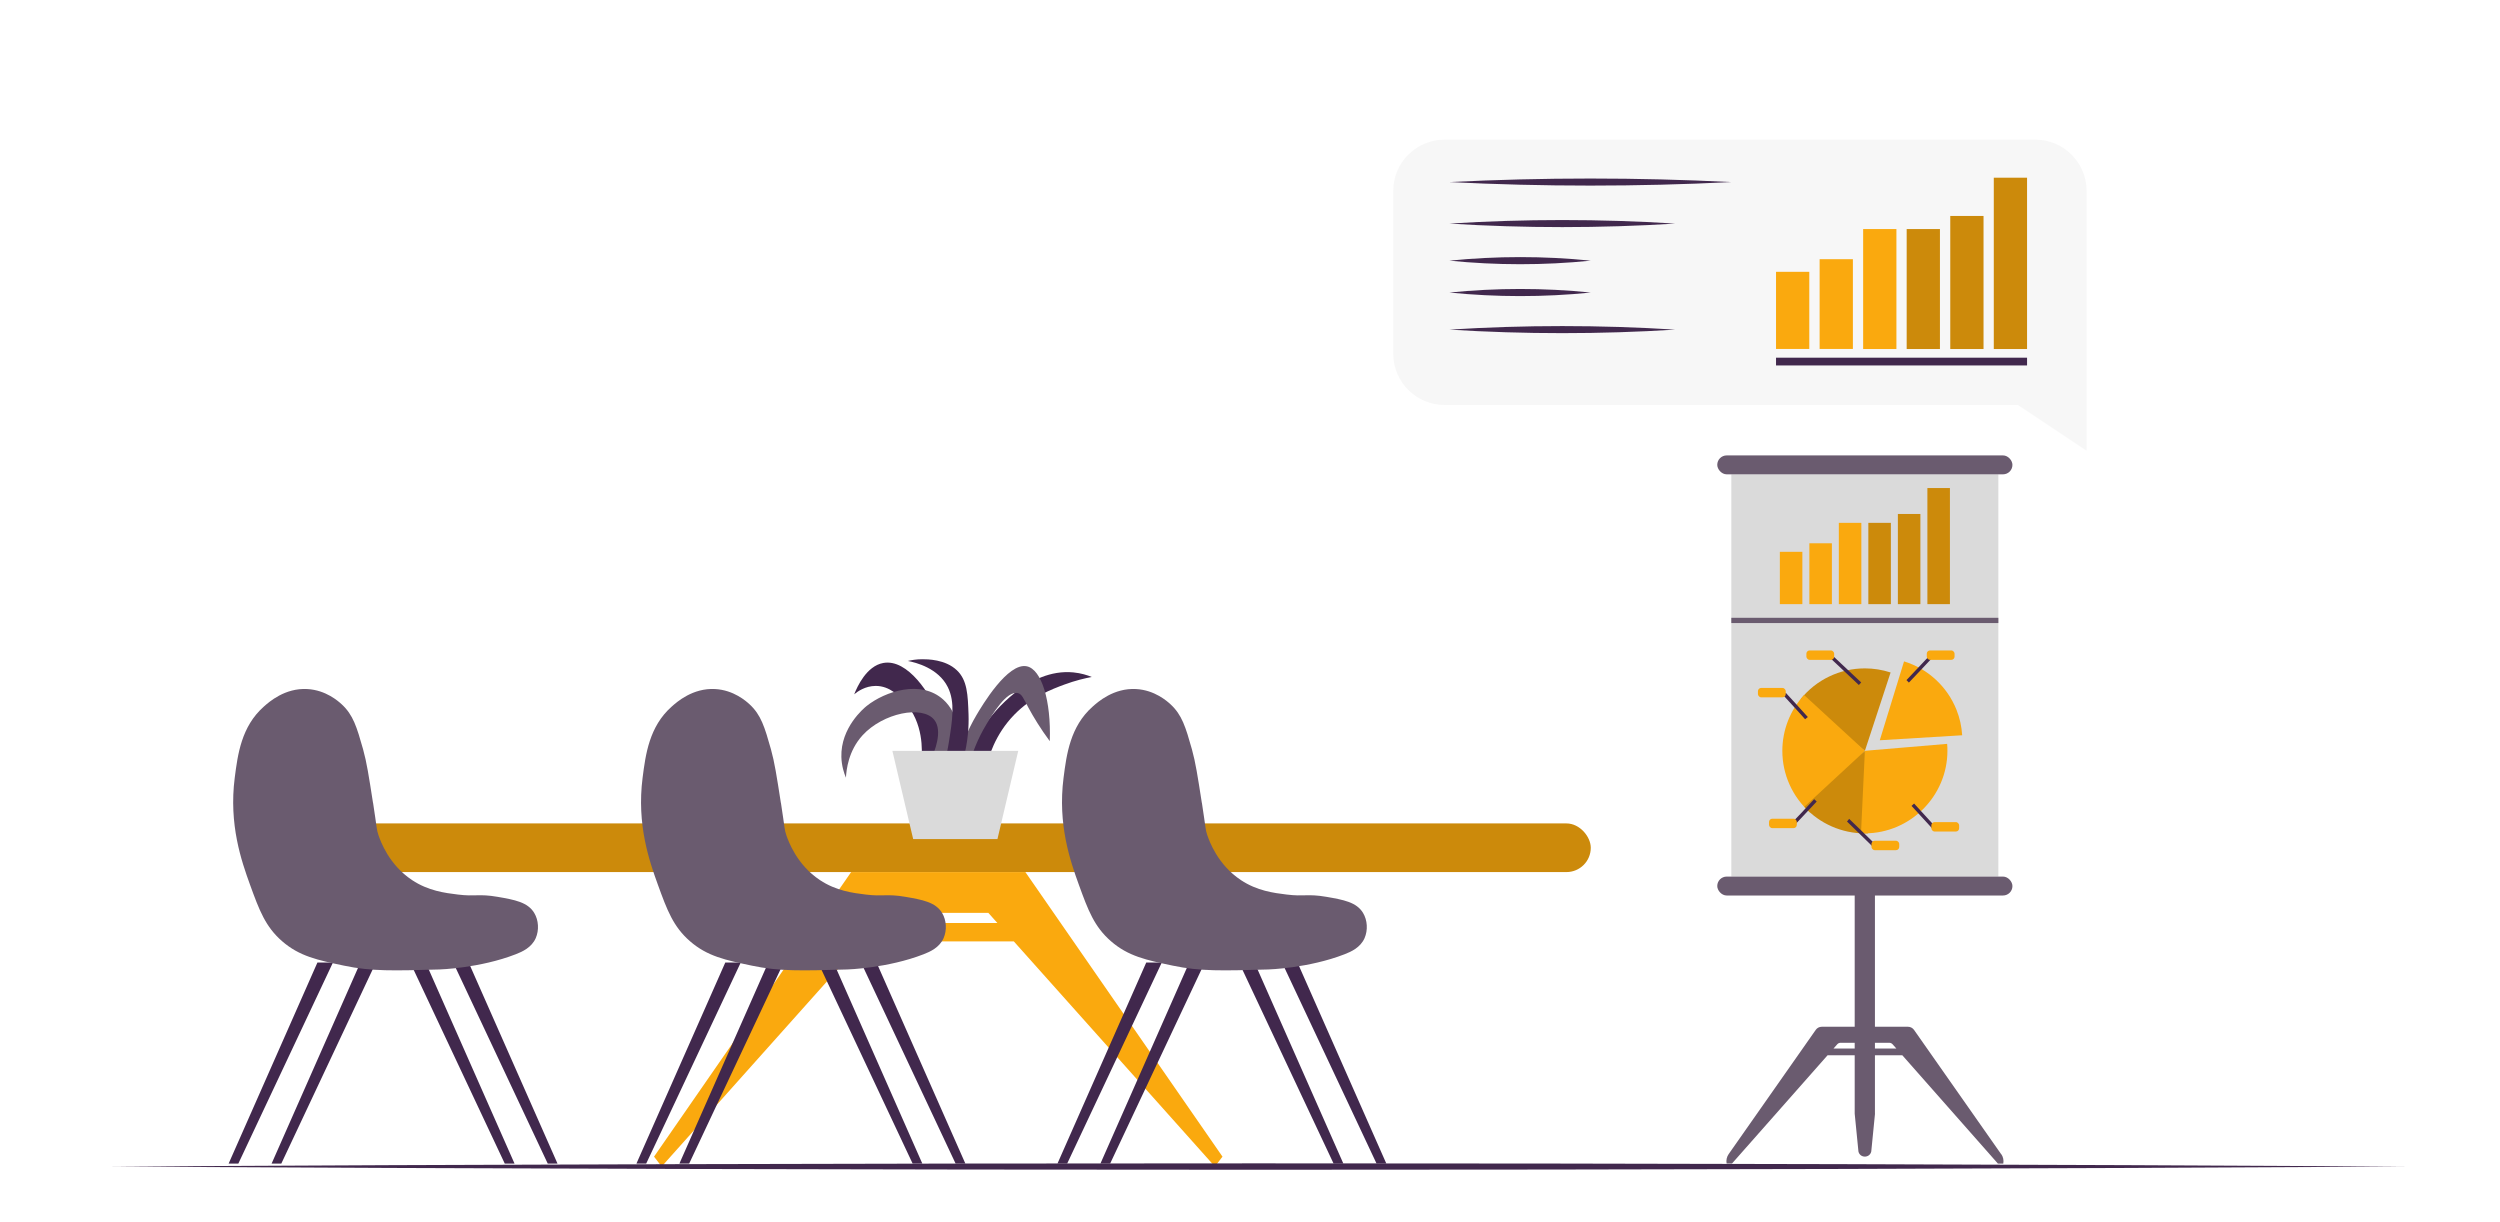 <?xml version="1.0" encoding="UTF-8"?><svg id="Laag_1" xmlns="http://www.w3.org/2000/svg" viewBox="0 0 360.72 176.25"><defs><style>.cls-1{fill:#faa90e;}.cls-2{fill:#6a5b6f;}.cls-3{fill:#cc8a0b;}.cls-4,.cls-5{fill:#dadada;}.cls-6{fill:#41284d;}.cls-5{opacity:.2;}</style></defs><path class="cls-5" d="M293.67,20.15h-85.24c-4.09,0-7.4,3.31-7.4,7.4v23.48c0,4.09,3.31,7.4,7.4,7.4h82.72l9.92,6.61V27.55c0-4.09-3.31-7.4-7.4-7.4Z"/><rect class="cls-4" x="249.81" y="68.44" width="38.53" height="58.04"/><path class="cls-2" d="M288.74,166.53l-12.57-17.93c-.2-.28-.52-.45-.86-.45h-12.46c-.34,0-.67,.17-.86,.45l-12.57,17.93c-.27,.39-.38,.88-.29,1.35h.78s13.79-15.62,13.79-15.62h10.78l13.79,15.63h.78c.09-.48-.02-.97-.29-1.36Zm-19.66-15.24h-4.53l.54-.61c.12-.14,.3-.22,.48-.22h7.03c.18,0,.36,.08,.48,.22l.54,.61h-4.53Z"/><path class="cls-2" d="M270.54,160.69l-.54,5.46c-.23,.98-1.62,.98-1.85,0l-.54-5.46v-32.12h2.92v32.12Z"/><path class="cls-3" d="M269.08,108.34l3.71-11.31c-1.2-.39-2.45-.59-3.71-.59-3.61,0-7.03,1.64-9.29,4.46l9.29,7.45Z"/><path class="cls-1" d="M271.24,106.81l11.88-.72c-.08-1.26-.35-2.5-.82-3.67-1.33-3.35-4.12-5.93-7.57-6.99l-3.5,11.38Z"/><path class="cls-1" d="M269.08,108.34l-8.77-8.06c-2.02,2.2-3.14,5.07-3.14,8.06,0,3.41,1.46,6.65,4.01,8.91l7.9-8.91Z"/><path class="cls-3" d="M269.08,108.34l-8.74,8.08c2.25,2.44,5.43,3.83,8.74,3.83,.15,0,.29,0,.44,0l-.44-11.9Z"/><path class="cls-1" d="M269.08,108.34l-.56,11.89c.19,0,.37,.01,.56,.01,6.53,0,11.91-5.37,11.91-11.91,0-.33-.01-.67-.04-1l-11.86,1Z"/><g><path class="cls-6" d="M275.43,98.49l-.35-.36c.17-.16,2.16-2.28,3.19-3.38l.37,.34c-.12,.13-2.99,3.19-3.21,3.4Z"/><path class="cls-6" d="M268.21,98.84c-.18-.17-3.97-3.74-3.97-3.74l.34-.36s3.78,3.56,3.97,3.73l-.34,.37Z"/><path class="cls-6" d="M260.45,103.77c-.19-.24-2.14-2.36-3.15-3.46l.37-.34c.12,.13,2.93,3.18,3.18,3.49l-.39,.31Z"/><path class="cls-6" d="M258.83,119.11l-.08-.24-.15-.2c.16-.13,2.02-2.13,3.16-3.36l.37,.34c-3.16,3.41-3.22,3.43-3.3,3.46Z"/><path class="cls-6" d="M270.56,122.5c-1.55-1.53-3.92-3.84-4.06-3.96l.31-.39c.17,.13,3.44,3.35,4.1,3.99l-.35,.36Z"/><path class="cls-6" d="M278.88,119.63c-.54-.59-3.07-3.35-3.07-3.35l.37-.34s2.54,2.76,3.07,3.35l-.37,.34Z"/></g><rect class="cls-1" x="278.67" y="118.62" width="4.01" height="1.36" rx=".47" ry=".47"/><rect class="cls-1" x="270.03" y="121.31" width="4.01" height="1.36" rx=".47" ry=".47"/><rect class="cls-1" x="255.25" y="118.13" width="4.01" height="1.36" rx=".47" ry=".47"/><rect class="cls-1" x="253.65" y="99.26" width="4.01" height="1.36" rx=".47" ry=".47"/><rect class="cls-1" x="260.64" y="93.85" width="4.01" height="1.36" rx=".47" ry=".47"/><rect class="cls-1" x="278.01" y="93.85" width="4.01" height="1.36" rx=".47" ry=".47"/><g><rect class="cls-1" x="256.26" y="39.22" width="4.8" height="11.13"/><rect class="cls-1" x="262.55" y="37.4" width="4.8" height="12.95"/><rect class="cls-1" x="268.83" y="33.05" width="4.8" height="17.31"/><rect class="cls-3" x="275.11" y="33.05" width="4.8" height="17.31"/><rect class="cls-3" x="281.4" y="31.16" width="4.8" height="19.2"/><rect class="cls-3" x="287.68" y="25.64" width="4.8" height="24.72"/><rect class="cls-6" x="256.26" y="51.61" width="36.22" height="1.12"/></g><g><rect class="cls-1" x="256.81" y="79.62" width="3.25" height="7.55"/><rect class="cls-1" x="261.07" y="78.39" width="3.25" height="8.78"/><rect class="cls-1" x="265.32" y="75.44" width="3.25" height="11.73"/><rect class="cls-3" x="269.58" y="75.44" width="3.25" height="11.73"/><rect class="cls-3" x="273.84" y="74.16" width="3.25" height="13.01"/><rect class="cls-3" x="278.1" y="70.42" width="3.25" height="16.75"/><rect class="cls-2" x="249.81" y="89.14" width="38.53" height=".76"/></g><rect class="cls-3" x="37.26" y="118.81" width="192.27" height="7.02" rx="3.51" ry="3.51"/><path class="cls-1" d="M175.29,168.32l1.1-1.43-28.44-41.06h-25.14l-28.44,41.06,1.1,1.43,29.01-32.49h21.8l29.01,32.49Zm-48.45-35.14l1.3-1.46h14.47l1.3,1.46h-17.07Z"/><g><g><g><polygon class="cls-6" points="171.59 138.88 158.78 167.89 160.18 167.89 173.83 138.88 171.59 138.88"/><polygon class="cls-6" points="165.39 138.88 152.58 167.89 153.98 167.89 167.63 138.88 165.39 138.88"/></g><g><polygon class="cls-6" points="181.01 138.88 193.83 167.89 192.42 167.89 178.78 138.88 181.01 138.88"/><polygon class="cls-6" points="187.21 138.88 200.03 167.89 198.62 167.89 184.98 138.88 187.21 138.88"/></g></g><path class="cls-2" d="M173.41,115.84c-.61-3.91-.91-5.86-1.43-7.72-.91-3.22-1.43-4.97-3.09-6.5-.48-.44-2.27-2.05-4.96-2.2-3.22-.18-5.52,1.86-6.28,2.54-3.24,2.87-3.76,6.91-4.19,10.25-.87,6.76,.97,12.03,2.2,15.43,1.34,3.7,2.23,6.07,4.63,8.16,2.49,2.17,5.09,2.72,8.93,3.53,3.96,.84,7.23,.74,13.78,.55,0,0,5.81-.17,11.02-2.2,.93-.36,2.27-.96,2.87-2.32,.5-1.15,.42-2.58-.22-3.64-.94-1.55-2.81-1.89-5.29-2.32-2.74-.47-3.19-.01-5.73-.33-1.87-.23-4.26-.53-6.61-2.09-3.34-2.22-4.54-5.6-4.85-6.5-.28-.84-.18-.82-.77-4.63Z"/></g><g><g><g><polygon class="cls-6" points="110.85 138.88 98.03 167.89 99.44 167.89 113.08 138.88 110.85 138.88"/><polygon class="cls-6" points="104.65 138.88 91.83 167.89 93.24 167.89 106.88 138.88 104.65 138.88"/></g><g><polygon class="cls-6" points="120.27 138.88 133.08 167.89 131.68 167.89 118.04 138.88 120.27 138.88"/><polygon class="cls-6" points="126.47 138.88 139.29 167.89 137.88 167.89 124.24 138.88 126.47 138.88"/></g></g><path class="cls-2" d="M112.67,115.84c-.61-3.91-.91-5.86-1.43-7.72-.91-3.22-1.43-4.97-3.09-6.5-.48-.44-2.27-2.05-4.96-2.2-3.22-.18-5.52,1.86-6.28,2.54-3.24,2.87-3.76,6.91-4.19,10.25-.87,6.76,.97,12.03,2.2,15.43,1.34,3.7,2.23,6.07,4.63,8.16,2.49,2.17,5.09,2.72,8.93,3.53,3.96,.84,7.23,.74,13.78,.55,0,0,5.81-.17,11.02-2.2,.93-.36,2.27-.96,2.87-2.32,.5-1.15,.42-2.58-.22-3.64-.94-1.55-2.81-1.89-5.29-2.32-2.74-.47-3.19-.01-5.73-.33-1.87-.23-4.26-.53-6.61-2.09-3.34-2.22-4.54-5.6-4.85-6.5-.28-.84-.18-.82-.77-4.63Z"/></g><g><g><g><polygon class="cls-6" points="52 138.88 39.19 167.89 40.59 167.89 54.24 138.88 52 138.88"/><polygon class="cls-6" points="45.8 138.88 32.99 167.89 34.39 167.89 48.04 138.88 45.8 138.88"/></g><g><polygon class="cls-6" points="61.42 138.88 74.24 167.89 72.83 167.89 59.19 138.88 61.42 138.88"/><polygon class="cls-6" points="67.62 138.88 80.44 167.89 79.03 167.89 65.39 138.88 67.62 138.88"/></g></g><path class="cls-2" d="M53.82,115.84c-.61-3.91-.91-5.86-1.43-7.72-.91-3.22-1.43-4.97-3.09-6.5-.48-.44-2.27-2.05-4.96-2.2-3.22-.18-5.52,1.86-6.28,2.54-3.24,2.87-3.76,6.91-4.19,10.25-.87,6.76,.97,12.03,2.2,15.43,1.34,3.7,2.23,6.07,4.63,8.16,2.49,2.17,5.09,2.72,8.93,3.53,3.96,.84,7.23,.74,13.78,.55,0,0,5.81-.17,11.02-2.2,.93-.36,2.27-.96,2.87-2.32,.5-1.15,.42-2.58-.22-3.64-.94-1.55-2.81-1.89-5.29-2.32-2.74-.47-3.19-.01-5.73-.33-1.87-.23-4.26-.53-6.61-2.09-3.34-2.22-4.54-5.6-4.85-6.5-.28-.84-.18-.82-.77-4.63Z"/></g><rect class="cls-2" x="247.78" y="65.71" width="42.59" height="2.73" rx="1.36" ry="1.36"/><rect class="cls-2" x="247.78" y="126.48" width="42.59" height="2.73" rx="1.36" ry="1.36"/><path class="cls-6" d="M15.88,168.32c106.16-.61,225.24-.62,331.39,0-106.16,.62-225.24,.61-331.39,0h0Z"/><path class="cls-6" d="M209.13,32.26c10.82-.68,21.75-.68,32.58,0-10.83,.68-21.75,.68-32.58,0h0Z"/><path class="cls-6" d="M209.13,26.27c13.52-.68,27.16-.68,40.68,0-13.53,.68-27.16,.68-40.68,0h0Z"/><path class="cls-6" d="M209.13,37.61c6.8-.68,13.6-.69,20.4,0-6.8,.69-13.6,.68-20.4,0h0Z"/><path class="cls-6" d="M209.13,42.21c6.8-.68,13.6-.69,20.4,0-6.8,.69-13.6,.68-20.4,0h0Z"/><path class="cls-6" d="M209.13,47.56c10.82-.68,21.75-.68,32.58,0-10.83,.68-21.75,.68-32.58,0h0Z"/><g><path class="cls-6" d="M136.37,110.44c.18-1.55,.24-4.07-.77-6.84-1.25-3.42-4.64-8.59-8.16-7.94-2.41,.44-3.75,3.41-4.19,4.52,.47-.4,1.59-1.2,3.09-1.21,2.05-.01,3.43,1.49,4.19,2.32,2.76,3.01,2.53,7.12,2.43,8.27,1.14,.29,2.28,.59,3.42,.88Z"/><path class="cls-6" d="M139.66,109.26c.87-2.42,2.01-4.17,2.87-5.29,.69-.9,5.79-7.59,12.35-6.95,1.13,.11,2.04,.41,2.65,.66-1,.19-2.38,.51-3.97,1.1-1.77,.66-4.66,1.74-7.17,4.3-2.83,2.88-3.81,6.23-4.19,8.05-.85-.62-1.69-1.25-2.54-1.87Z"/><path class="cls-2" d="M134.3,109.65c.53-1.14,1.78-4.19,.5-5.79-1.71-2.13-7.38-1-10.34,2.23-2.05,2.24-2.34,4.99-2.4,6.12-.28-.66-.62-1.69-.66-2.98-.12-4.26,3.27-7.06,3.64-7.36,2.67-2.13,7.86-3.84,11.08-.91,2.14,1.95,2.77,5.36,1.74,8.6-1.19,.03-2.37,.06-3.56,.08Z"/><path class="cls-2" d="M138.34,109.15c.45-1.6,1.21-3.7,2.54-5.95,.78-1.32,4.51-7.65,7.28-7.06,2.12,.45,3.52,4.94,3.31,10.8-1.35-1.82-2.35-3.48-3.09-4.85-.72-1.35-.94-1.96-1.54-2.09-1.58-.37-3.62,3.02-4.52,4.52-1.29,2.14-2.01,4.14-2.43,5.62-.51-.33-1.03-.66-1.54-.99Z"/><path class="cls-6" d="M136.4,109.57c.14-.56,.34-1.4,.5-2.42,.51-3.18,.94-5.84-.14-8-1.37-2.76-4.63-3.56-5.77-3.78,.5-.12,1.22-.25,2.08-.25,.71,0,3.32,0,4.99,1.59,1.52,1.44,1.59,3.55,1.69,6.43,.05,1.58-.05,3.9-.82,6.65-.84-.07-1.69-.14-2.53-.21Z"/></g><polygon class="cls-4" points="146.92 108.34 128.76 108.34 131.76 121.07 143.92 121.07 146.92 108.34"/></svg>